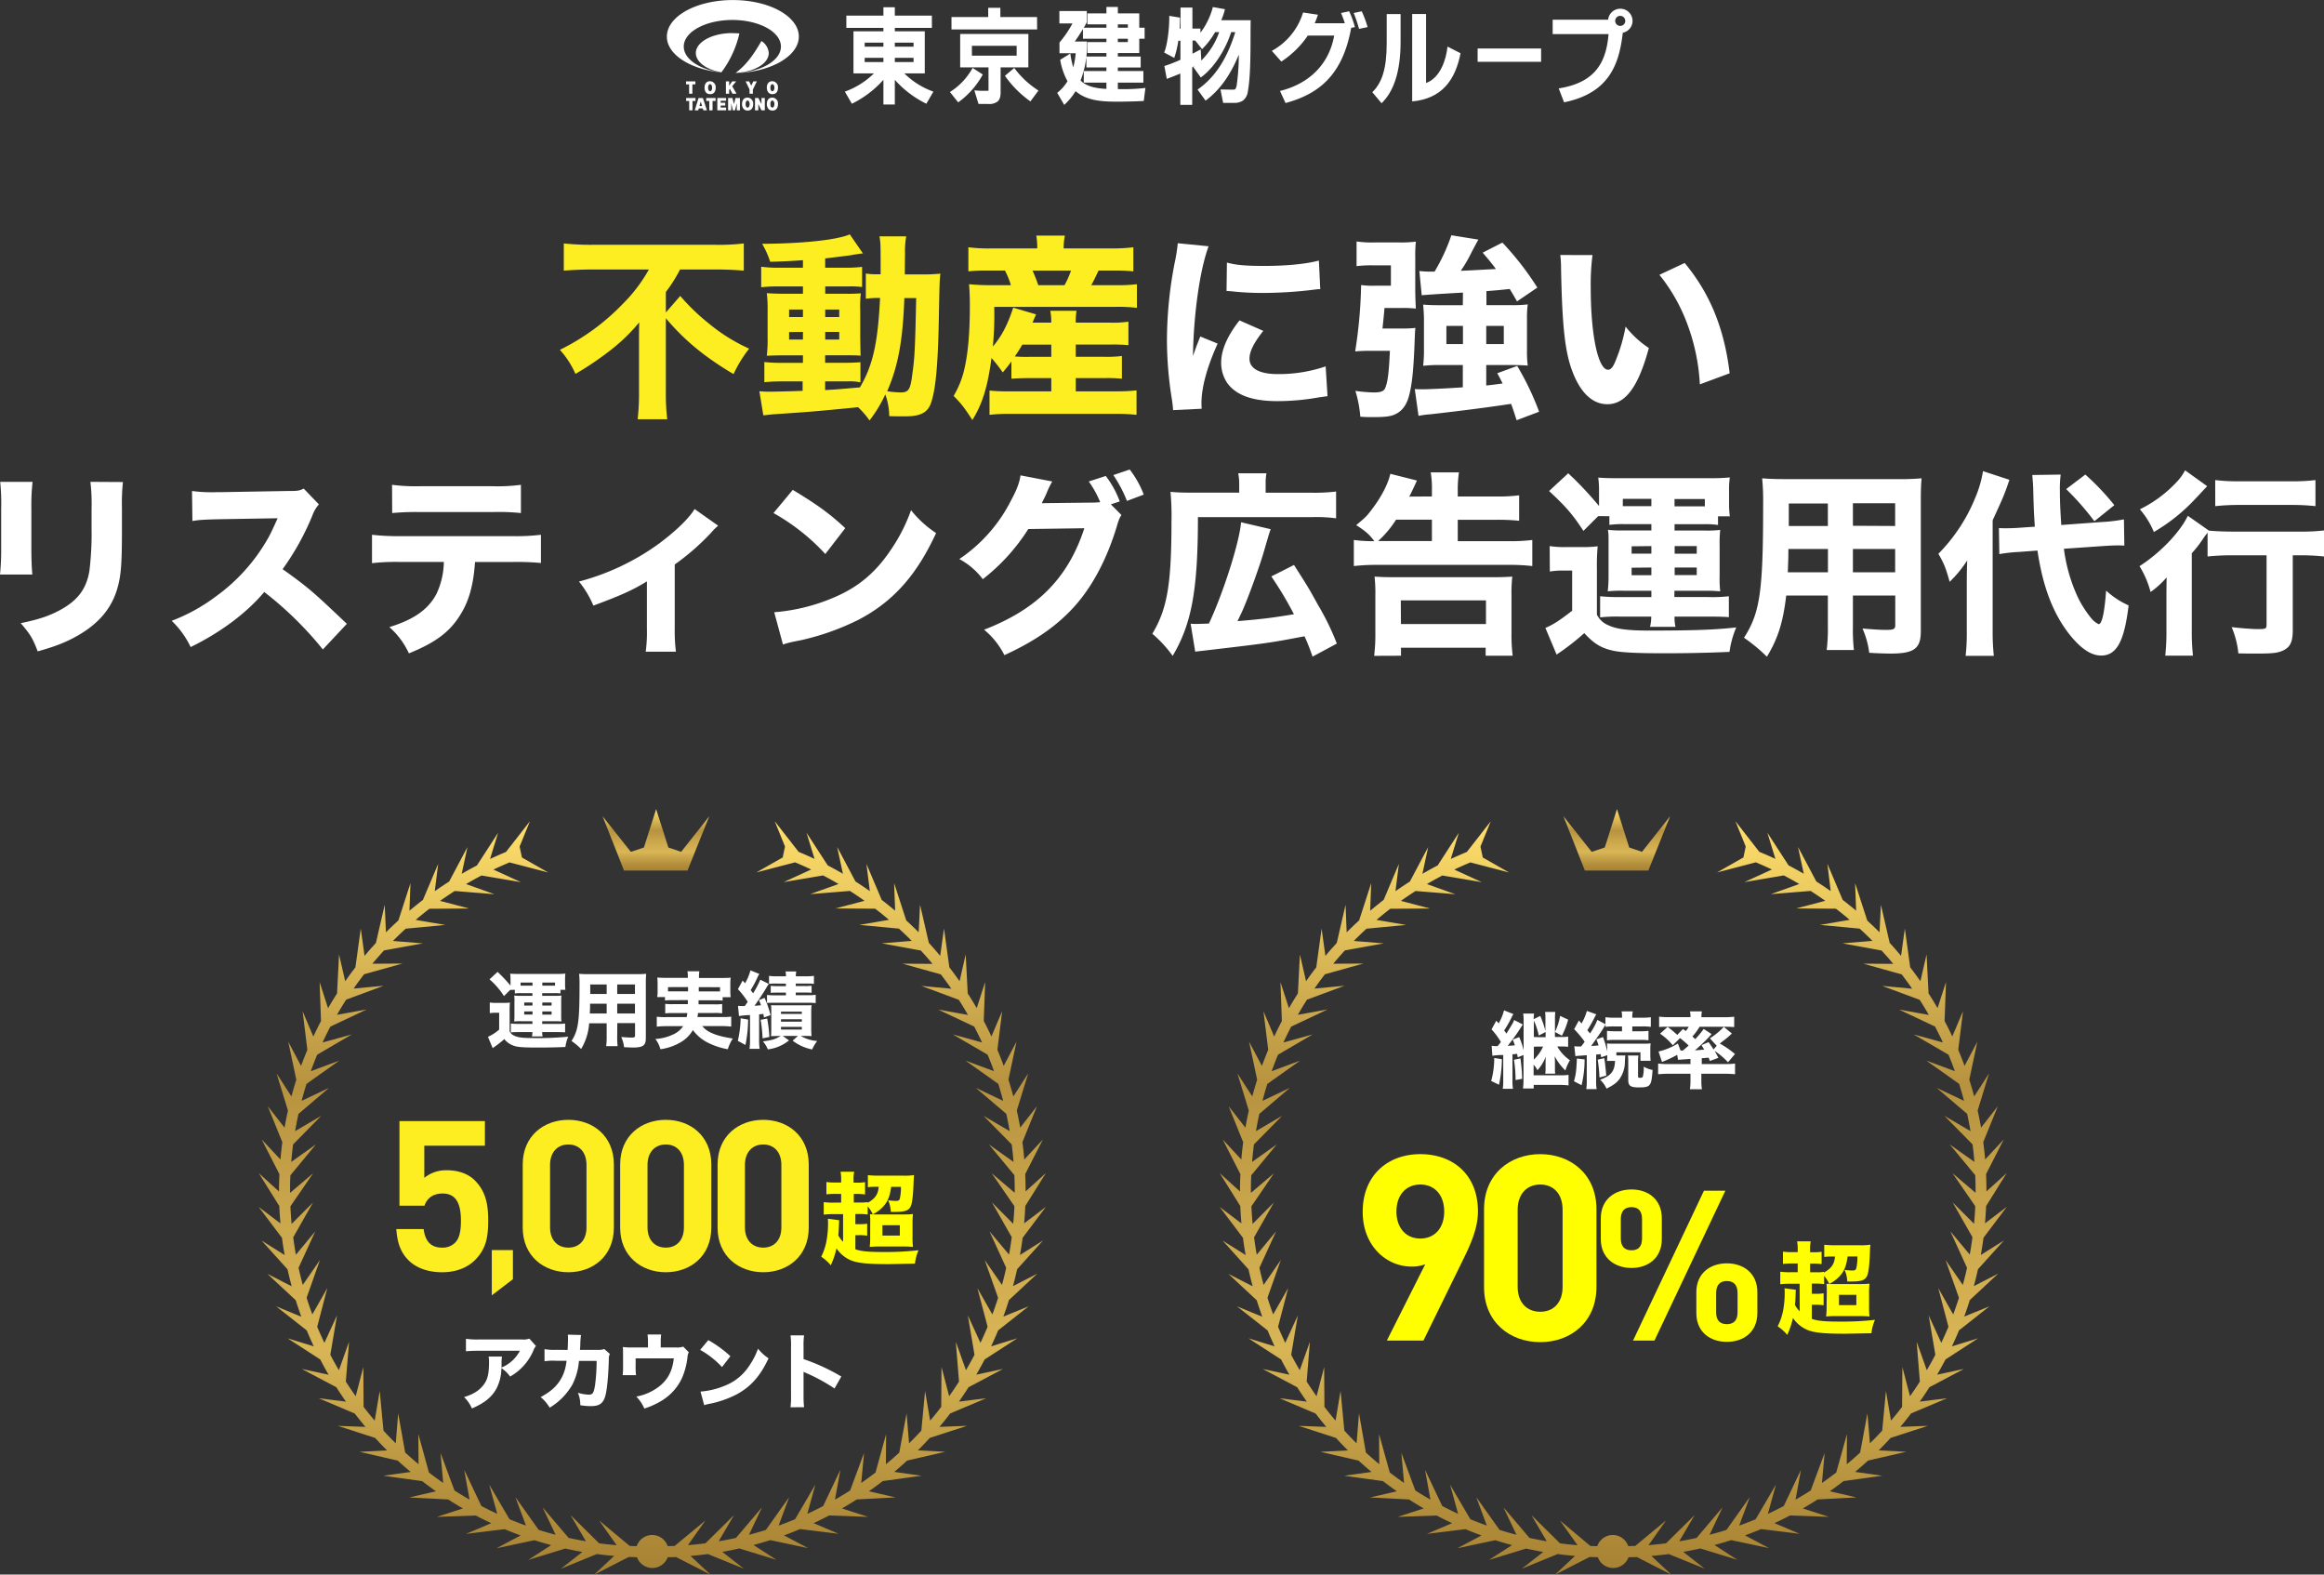 <svg xmlns="http://www.w3.org/2000/svg" xmlns:xlink="http://www.w3.org/1999/xlink" viewBox="0 0 868.31 588.2"><rect x="0" y="0" width="868.31" height="588.2" fill="#333333" stroke="none"/><defs><style>.cls-1{fill:#fcee21;}.cls-2{fill:#fff;}.cls-3{fill:#ff0;}.cls-4{fill:url(#linear-gradient);}.cls-5{fill:url(#linear-gradient-2);}.cls-6{fill:url(#linear-gradient-3);}.cls-7{fill:url(#linear-gradient-4);}</style><linearGradient id="linear-gradient" x1="243.75" y1="306.82" x2="243.75" y2="588.2" gradientUnits="userSpaceOnUse"><stop offset="0" stop-color="#ffdf6c"/><stop offset="0.35" stop-color="#b79340"/><stop offset="0.57" stop-color="#cfab4f"/><stop offset="0.7" stop-color="#d8b555"/><stop offset="0.72" stop-color="#d4b152"/><stop offset="0.9" stop-color="#b38f3c"/><stop offset="1" stop-color="#a68233"/></linearGradient><linearGradient id="linear-gradient-2" x1="245.07" y1="302.25" x2="245.07" y2="325.21" xlink:href="#linear-gradient"/><linearGradient id="linear-gradient-3" x1="602.75" y1="306.82" x2="602.75" y2="588.2" xlink:href="#linear-gradient"/><linearGradient id="linear-gradient-4" x1="604.07" y1="302.25" x2="604.07" y2="325.21" xlink:href="#linear-gradient"/></defs><g id="レイヤー_2" data-name="レイヤー 2"><g id="CIマニュアル"><path class="cls-1" d="M221.65,100.67c-3.32,0-7.67.15-11,.44V90.94a94.26,94.26,0,0,0,10.69.51h45.94a78.2,78.2,0,0,0,10.62-.51v10.17c-3.1-.29-7.08-.44-10.4-.44H254.09a55,55,0,0,1-5.31,8.41v7.66l5.38-6.19a78,78,0,0,0,10.62,10.25,66.27,66.27,0,0,0,15.12,9.44,48.16,48.16,0,0,0-5.83,9.51c-10.69-6.34-18.28-12.54-25.29-20.87v27.87a79,79,0,0,0,.52,9.88H238.24a81.93,81.93,0,0,0,.51-9.95V126.55c0-2.06,0-2.73.08-6.12a67.36,67.36,0,0,1-10.54,10.25,119.53,119.53,0,0,1-13.28,9,33.63,33.63,0,0,0-5.82-9,83.67,83.67,0,0,0,23.52-17.18,57.63,57.63,0,0,0,9.73-12.83Z"/><path class="cls-1" d="M300,97.2c-5.17.37-7.08.45-12.24.59a33.22,33.22,0,0,0-3-6.71C300,91,312.86,89.61,317.5,87.55l4.94,7.15a5.51,5.51,0,0,0-1,.07l-2,.3a8.18,8.18,0,0,0-1.18.22c-2.06.29-2.06.29-9.95,1.25V100h6.85a53.19,53.19,0,0,0,6.94-.3v7.52a31.83,31.83,0,0,0-5-.22h-8.77v2.73h7.3a59.78,59.78,0,0,0,6-.15,43.53,43.53,0,0,0-.22,6.42v10.24c.08,4.94.08,4.94.15,6.64-1.33-.15-2.95-.15-6.56-.15h-6.71v2.8h6.12c3.76,0,5.16-.07,7.08-.22v7.52a19.53,19.53,0,0,0-4.72-.36h-8.48v3.24c4-.22,4-.22,13-1,4.87-8.26,6.71-16.66,7.52-33.4a33.31,33.31,0,0,0-5.31.3v-9.44a24.81,24.81,0,0,0,4.65.29h.88V97.94c0-6.63-.07-7.59-.44-9.66h10a31.06,31.06,0,0,0-.45,6.34c0,.45-.07,3.54-.07,7.89h6.19a60.65,60.65,0,0,0,7.08-.29c-.29,3-.29,3.17-.52,14.15-.29,18.88-1.1,28.54-2.87,33.85-1.18,3.83-3.91,5.31-9.59,5.31-2.65,0-5,0-6.12-.08a24.61,24.61,0,0,0-1.47-8.11,49.18,49.18,0,0,1-5.9,9.73,28.51,28.51,0,0,0-4.28-4.94c-17.47,1.7-17.84,1.7-30.81,2.58-1.26.08-2.58.23-4.58.45l-1.47-9a40.88,40.88,0,0,0,4.65.15c1.69,0,7.15-.15,11.5-.3v-3.53h-7.3a69.73,69.73,0,0,0-7,.29v-7.52a60.75,60.75,0,0,0,7.08.29H300v-2.8h-6.12c-3.62,0-5.24.08-7.38.15a52.69,52.69,0,0,0,.3-6.93V116.3a52.13,52.13,0,0,0-.3-6.78c2.14.14,4.13.22,7.38.22H300V107H291.4a59.83,59.83,0,0,0-7,.3V99.64a47.12,47.12,0,0,0,7,.37H300Zm-5.17,18.44v2.8H300v-2.8Zm0,8.4v2.8H300V124Zm13.5-5.6h5.23v-2.8h-5.23Zm0,8.4h5.23V124h-5.23Zm29.56-15.48c-.59,16.22-2.36,25.44-6.41,34.8a39.58,39.58,0,0,0,5,.44c3,0,3.69-.95,4.43-7.15.81-5.75,1-8.7,1.4-28.09Z"/><path class="cls-1" d="M377.89,135c-1,1.41-1.62,2.22-3.24,4.13a51.37,51.37,0,0,0-4.2-5.38c-1.4,10.62-3.39,17.18-7.15,23.15-3-4.64-4.06-6-7-9a34.71,34.71,0,0,0,4.06-10.25c1.32-5.75,2-13.27,2-23.3,0-3.24-.08-5.53-.3-8.18a79.4,79.4,0,0,0,8.34.36h7.29a29.55,29.55,0,0,0-2.21-5.45h-6a62.54,62.54,0,0,0-7.67.29v-9a60.44,60.44,0,0,0,8.41.44h17.32a24.26,24.26,0,0,0-.36-4.79h10.69a22.15,22.15,0,0,0-.45,4.79h17.4a64.83,64.83,0,0,0,8.63-.44v9a69.89,69.89,0,0,0-8-.29h-5c-1.62,3.39-1.77,3.76-2.72,5.45h9.06a58.26,58.26,0,0,0,8-.36V115a61.35,61.35,0,0,0-8-.37H371.48a128.08,128.08,0,0,1-.52,14.82c3.4-4,5.61-8.4,7.6-14.52l8.55,2.51c-.66,1.47-.66,1.47-1.33,3.09h7a21.49,21.49,0,0,0-.37-4.42h9.81a25.66,25.66,0,0,0-.3,4.42h12.76a39.44,39.44,0,0,0,6.93-.37v8.78a61.47,61.47,0,0,0-7-.22H401.93v4.57h10.69a45.86,45.86,0,0,0,6.56-.3v8.48a55.73,55.73,0,0,0-6.56-.22H401.93v4.94h15.71a60.14,60.14,0,0,0,7-.37v9.15a69.19,69.19,0,0,0-7.23-.37H376.94a63,63,0,0,0-7.23.37v-9.07a60.11,60.11,0,0,0,7,.29h16.08v-4.94h-8.11c-2.66,0-4.5.08-6.79.22Zm4.06-6.26a48,48,0,0,1-2.8,4.42,52.21,52.21,0,0,0,5.45.15h8.19v-4.57Zm15.78-22.2a34,34,0,0,0,2.43-5.45H385.78a49.85,49.85,0,0,1,2.14,5.45Z"/><path class="cls-2" d="M451.56,92c-3.25,8.77-5.61,25.36-5.83,41,1-2.87,1-2.87,1.33-3.76l1.4-3.54,6.49,2.66c-3.91,8.55-6.05,16.37-6.05,22.19,0,.74,0,1.11.08,2.14l-10.69.52c-.08-1.33-.15-1.92-.37-3.62A140,140,0,0,1,436,127.07a152.92,152.92,0,0,1,2.88-28.83,64.65,64.65,0,0,0,1.17-7.38ZM472,123.6c-3.46,4.35-5.16,7.67-5.16,10.4,0,3.68,3.76,5.75,10.54,5.75a54.44,54.44,0,0,0,17.92-2.88L496,148c-1.18.15-1.63.23-3.25.45a89.22,89.22,0,0,1-15.48,1.4c-9.36,0-15.48-2.21-18.8-6.86a13.48,13.48,0,0,1-2.21-7.52c0-4.64,2.28-10,6.85-15.78ZM458.41,98.09c3.62,1,7.45,1.25,14.16,1.25,8.11,0,15.48-.73,20.2-2l.52,10.69a11.08,11.08,0,0,0-1.55.08,157.44,157.44,0,0,1-19.54,1.32,104,104,0,0,1-11.87-.59c-.37-.07-1-.07-2.06-.14Z"/><path class="cls-2" d="M523.82,122.72a39,39,0,0,0,5-.23c-.15,1.63-.15,2.14-.22,3.62-.44,12.75-1.11,18.43-2.43,22.71-1.11,3.39-3.17,5.53-6.12,6.41-1.62.44-3.39.59-7.37.59-1.33,0-2.22,0-4.43-.15a44.28,44.28,0,0,0-1.84-9.66,53.28,53.28,0,0,0,6.86.59c2.65,0,3.76-.44,4.27-1.62,1-2.36,1.4-6,1.77-13.93h-7.81c-1.85,0-3.18.07-5.17.22a175.71,175.71,0,0,0,2.22-24.78,34.2,34.2,0,0,0,5.67.23h5.46v-7.6h-6.64a45.46,45.46,0,0,0-6.19.3V90.2a40,40,0,0,0,6.86.37H523a44.35,44.35,0,0,0,6-.3,51,51,0,0,0-.22,5.9V107.9c0,2.43.08,4.71.22,7.37a47.16,47.16,0,0,0-5.23-.22h-6.49c0,.22-.22,2.8-.74,7.67ZM546.6,109.3c-9.22.51-14.3.88-15.41,1l-.88-9.06a33.07,33.07,0,0,0,3.83.22H536a70.52,70.52,0,0,0,6.27-13.57l10.1,1.62c-.88,1.55-.88,1.55-2.58,4.79a52.44,52.44,0,0,1-4,6.86c4.13-.15,8.48-.44,13.12-.66-1.33-1.84-2.29-3-4.94-6.12l7.37-3.76a110.31,110.31,0,0,1,13.05,16.81l-7.59,5.16c-1.33-2.36-1.84-3.17-2.73-4.64-4.72.51-5.09.51-8.7.81V114h9.44a46.24,46.24,0,0,0,6-.29,38,38,0,0,0-.29,5.31V130.9a42.29,42.29,0,0,0,.29,5.68c-1.84-.15-4-.22-6.12-.22H555.3V144c2.36-.22,3.24-.37,6.12-.74-.74-1.47-1-2.06-2-3.83l7.45-2.73a102.81,102.81,0,0,1,8.18,17.11l-8.4,3.17c-1-3.1-1.33-4.13-2.07-6.12-8,1.25-20.79,2.87-30.15,3.9a36,36,0,0,0-4.43.59l-1.4-10c1.25.07,2,.07,2.95.07,2.36,0,9.66-.36,15-.73v-8.33h-8.55a53.71,53.71,0,0,0-6.27.29,48.6,48.6,0,0,0,.3-5.75V119.32c0-1.84-.15-3.83-.3-5.53,1.85.15,3.32.22,6.12.22h8.7Zm-6.19,12.46v6.78h6.19v-6.78Zm14.89,6.78h6.56v-6.78H555.3Z"/><path class="cls-2" d="M595,95.29a86.92,86.92,0,0,0-.66,12.16c0,17.63,2.73,30.67,6.49,30.67,1,0,1.84-1,2.65-3A61.34,61.34,0,0,0,607.36,122a36.33,36.33,0,0,0,8.7,8c-3.91,14.45-8.7,21-15.48,21-5.38,0-9.74-3.9-12.83-11.57-3-7.52-4.06-16.89-4.5-39.23a39,39,0,0,0-.29-4.94Zm34.44,2.95c9.43,11.35,14.82,24.48,16.81,41.21l-11.14,4.13a75,75,0,0,0-4.49-22A65.27,65.27,0,0,0,620,102.66Z"/><path class="cls-2" d="M12.17,180a79.53,79.53,0,0,0-.45,10v14.45c0,4.57.15,8.18.37,10.17H0a91.22,91.22,0,0,0,.44-10.32V190a77.54,77.54,0,0,0-.37-10Zm33.76.07a76.16,76.16,0,0,0-.37,9.81v7.81c0,12.24-.29,16.74-1.47,21.24-2.06,8-7,13.93-15.19,18.58-4.13,2.36-8,3.91-14.82,5.82-1.77-4.72-2.73-6.34-6.34-10.54,6.49-1.33,10.32-2.58,14.38-4.72,6.78-3.61,10.1-7.89,11.28-14.75A116.58,116.58,0,0,0,34.21,197v-7a66,66,0,0,0-.44-10Z"/><path class="cls-2" d="M120.63,242.61a131,131,0,0,0-21.9-21.46c-6.56,7.82-16.29,15.11-27.5,20.57a33.61,33.61,0,0,0-7.08-9.81,66.74,66.74,0,0,0,16.37-9,68.08,68.08,0,0,0,19.32-21.31c1-1.62,2.21-4.28,3.9-8l-21.53.36c-6.12.15-7.52.22-10.32.67l-.15-11.21a54.9,54.9,0,0,0,9,.44h1.4l25.14-.44c4.06,0,4.43-.07,6.2-.89l5.67,5.9a12.42,12.42,0,0,0-2.43,4.13,96.55,96.55,0,0,1-11.13,20.06c9.51,6.78,11.35,8.4,24,20.42Z"/><path class="cls-2" d="M177.48,209.94c-.59,8.7-2.29,14.82-5.75,20.13-3.91,6.19-9.29,10.1-18.95,14a29.56,29.56,0,0,0-7.3-9.81c9.14-2.8,14.6-6.63,17.62-12.46a28.7,28.7,0,0,0,2.73-11.87H149.46a78.92,78.92,0,0,0-10.47.45V199.77a83.26,83.26,0,0,0,10.62.51h41.58a75.86,75.86,0,0,0,10.92-.51v10.54a96.83,96.83,0,0,0-10.7-.37Zm-31-28.83a68.74,68.74,0,0,0,10.62.52h26.62a67,67,0,0,0,10.91-.52v10.55a82,82,0,0,0-10.77-.37H157a94.61,94.61,0,0,0-10.47.37Z"/><path class="cls-2" d="M268.32,196.38a19.26,19.26,0,0,0-2.51,2.5,89.9,89.9,0,0,1-13.71,12v24a63,63,0,0,0,.44,8.56H241.26a54.16,54.16,0,0,0,.44-8.56V217.17c-5.16,3.24-9.88,5.31-20,9.07a36.6,36.6,0,0,0-5.38-9,89.48,89.48,0,0,0,29.78-14.08c6.27-4.65,11.28-9.44,13.42-13Z"/><path class="cls-2" d="M296.2,183c9.51,5.75,13.71,8.85,19.61,14.3l-7.45,9.66A77.87,77.87,0,0,0,289,191.66Zm-6.93,45.71a70.45,70.45,0,0,0,22-5.38c9.36-3.91,15.92-9.44,21.67-18.07a63.86,63.86,0,0,0,7.45-14.67,40,40,0,0,0,9.36,8.55c-7.29,15.78-16,25.52-28.82,32.3a94,94,0,0,1-21.46,7.67c-1.84.36-1.84.36-3.24.66a28,28,0,0,0-3.69,1Z"/><path class="cls-2" d="M419,192.4c-.74,1.1-1,1.76-1.85,4.64-3.54,11.58-8.7,21.45-15.11,28.83-6.64,7.59-15,13.49-26.77,18.87a29.25,29.25,0,0,0-7.59-9.51c19.91-7.67,31.41-19.32,37.46-37.9l-20.94.3a73.44,73.44,0,0,1-17,18.73,27.06,27.06,0,0,0-8.77-7.52,57.69,57.69,0,0,0,19.32-21.9c2.14-3.91,3.17-6.71,3.54-9.36l11.87,2.28a30.62,30.62,0,0,0-2.14,4.42c-.66,1.48-1,2.07-1.77,3.69l19.17-.22c.81,0,1.55-.07,2.65-.15a38.2,38.2,0,0,0-4.27-7.74l6.34-2.06a36.09,36.09,0,0,1,5.23,9.51l-3.32,1.1Zm3.09-17a35.88,35.88,0,0,1,5.24,9.37l-6.27,2.36a49,49,0,0,0-5.09-9.66Z"/><path class="cls-2" d="M463,180.82a19.81,19.81,0,0,0-.37-4h10.54a20.38,20.38,0,0,0-.29,4v3.25h17.47a66.62,66.62,0,0,0,8.85-.45v10a56.12,56.12,0,0,0-8.85-.44H447.58c0,27.28-2.36,39.89-9.44,51.83a45.85,45.85,0,0,0-7.6-8.26c5.61-9.36,7.16-18.5,7.16-42.24a94.14,94.14,0,0,0-.37-10.77c2.36.22,4.49.3,7.89.3H463ZM444.85,233a16.79,16.79,0,0,0,1.84.07c1.48,0,1.62,0,5-.14,5.45-11.58,11.5-30.75,12-37.83l11.06,2.58c-.66,1.92-.66,1.92-2.8,9.29-1.62,5.31-5.16,15.19-7.45,20.5-.29.74-1,2.21-2.13,4.57,9.65-.81,12.9-1.25,21.08-2.58A136.38,136.38,0,0,0,475,215.33l8.48-4.28c5.53,8.7,5.53,8.7,9,15a94.21,94.21,0,0,1,7,14.37l-9.07,4.87c-1.32-3.76-1.84-5-3-7.6-13.19,2.51-13.19,2.51-38.41,5.46-1.18.15-1.62.15-2.43.3Z"/><path class="cls-2" d="M535,185.46V183.4a35.72,35.72,0,0,0-.44-6.93h10.54a45.12,45.12,0,0,0-.44,7v2h14.52a60.35,60.35,0,0,0,8.41-.44v9.51a77.85,77.85,0,0,0-8.33-.37h-14.6v8h19a68.1,68.1,0,0,0,8.85-.45v9.74a73.5,73.5,0,0,0-8.77-.44H514.6a74.32,74.32,0,0,0-8.77.44v-9.74a56.34,56.34,0,0,0,7.67.45c-2-2.66-3.32-3.76-6.79-6,3.39-2.8,4-3.39,5.75-5.75,3.69-4.79,6.2-9.73,7-13.42l9.95,2.51c-1.77,3.83-2.28,4.94-2.87,6ZM513.42,245a65.22,65.22,0,0,0,.45-8.55V222.7a57.35,57.35,0,0,0-.3-7.3c2.21.15,3.91.22,7.37.22h36.72c3.47,0,5.16-.07,7.37-.22a57.85,57.85,0,0,0-.29,7.3v13.79a62.24,62.24,0,0,0,.44,8.47h-10.1v-3H523.45v3ZM535,202.13v-8H521.61a39,39,0,0,1-6.71,8Zm-11.57,31h31.77v-8.85H523.38Z"/><path class="cls-2" d="M579,204a35,35,0,0,0,6,.37h6.26a44.33,44.33,0,0,0,5.68-.29,74.43,74.43,0,0,0-.29,8.18v17.33a8,8,0,0,0,4.12,3.91c3,1.47,7.23,2.06,15.27,2.06,16.88,0,24.77-.29,32.66-1.18a36.36,36.36,0,0,0-2.51,9.14c-8.18.37-16.51.52-24.48.52-10.61,0-16.59-.3-19.61-1.11-4.13-.95-6.85-2.8-10.17-6.41a94.85,94.85,0,0,1-9.07,7.15,11.54,11.54,0,0,0-1.26.89l-4.2-10c2.73-1.11,5.38-2.8,10-6.42v-15h-3.54a26.35,26.35,0,0,0-4.8.37Zm18.14-11.2-5.53,5.53c-4.05-6.2-6.49-9-12.83-14.9l7.15-6.63a125.36,125.36,0,0,1,11.51,12.24v-5.75a32,32,0,0,0-.3-4.87c2.21.15,3.91.22,7.23.22h34.8a69.82,69.82,0,0,0,7.15-.29,28.12,28.12,0,0,0-.29,4.79V188a32.19,32.19,0,0,0,.29,4.87h-4.42v3.24a33.1,33.1,0,0,0-5.24-.29h-11v2.36h11.06a39.66,39.66,0,0,0,6-.23,45.4,45.4,0,0,0-.22,5.76V215a45.4,45.4,0,0,0,.22,5.9c-2.8-.22-3.83-.22-6.12-.22h-11v2.36h12.6a54.59,54.59,0,0,0,7.75-.3v7.82c-1.33-.15-4-.22-7.82-.22H625.65a15.64,15.64,0,0,0,.36,3.83H616.5a15.36,15.36,0,0,0,.45-3.83H605.3a58.29,58.29,0,0,0-7.45.29v-7.89a64.5,64.5,0,0,0,7.3.3H617v-2.36H606.7a48.62,48.62,0,0,0-6,.22A49.65,49.65,0,0,0,601,215V203.68c0-4.21,0-4.21-.23-5.76a43.56,43.56,0,0,0,6,.23H617v-2.36H606.62a37.23,37.23,0,0,0-5.31.29v-3.24ZM617,189.08v-2.73H606.33v2.73Zm-7.38,15v2.73H617V204Zm0,8v2.8H617V212Zm27.36-22.93v-2.73H625.65v2.73Zm-11.28,17.69h8.25V204h-8.25Zm0,8h8.25V212h-8.25Z"/><path class="cls-2" d="M692.3,233.76a70.78,70.78,0,0,0,.37,9.07H682.5a65.18,65.18,0,0,0,.44-9V222.48H667.38c-1.18,10-3.09,16.07-7.22,22.85a60.7,60.7,0,0,0-8.56-7.08c6-9.36,7.16-17.1,7.16-49.84a89.54,89.54,0,0,0-.37-9.73c2.73.22,4.64.3,8.62.3h42.1a87.44,87.44,0,0,0,8.85-.3c-.22,2.36-.29,4.5-.29,8.85v48.29c0,6.49-2.51,8.33-11.28,8.33-2.07,0-5.76-.14-8-.29a32,32,0,0,0-2.51-9.07c3.39.29,6.56.52,8.78.52,2.87,0,3.46-.3,3.46-1.77V222.48H692.3Zm-24.11-28.68c0,3.17-.07,4.79-.22,8.7h15v-8.7Zm14.75-17h-14.6v8.41h14.6Zm25.14,8.41V188H692.3v8.41ZM692.3,213.78h15.78v-8.7H692.3Z"/><path class="cls-2" d="M734.85,217.61c0-3.91.07-5.68.15-8.26a44.29,44.29,0,0,1-6.56,8c-1.4-5.09-2.14-6.93-4.21-10.47a64.22,64.22,0,0,0,13.94-21.31A42.09,42.09,0,0,0,740.9,176l9.88,3.24c-1.92,5.6-2.07,6-6.27,15.12V236a81.91,81.91,0,0,0,.44,9H734.41a75.61,75.61,0,0,0,.44-9.14ZM771.13,205a61.72,61.72,0,0,0,5.08,17.85,39.73,39.73,0,0,0,5.46,8.48,8,8,0,0,0,2.43,1.84c1.26,0,2.21-4.35,2.8-12.54a31,31,0,0,0,8.41,5.53c-1.62,13.5-4.5,18.73-10.25,18.73-3.68,0-7.37-2.43-11.5-7.45-6.34-7.88-10.25-17.91-12.31-31.77l-6.79.51A57.43,57.43,0,0,0,747,207l-.15-9.73c1.4.07,2,.07,2.73.07,1.32,0,3.61-.07,5.31-.22l5.38-.37c-.37-5.75-.37-5.75-.59-13.41,0-1.85-.22-4.35-.37-5.9l10.62-.15a41.21,41.21,0,0,0-.3,6c0,4.2.15,7.23.52,12.83l15-1.1a60.24,60.24,0,0,0,8.41-1l.15,9.8c-1.18-.07-1.62-.07-2.58-.07-1.48,0-2.58.07-5.16.22Zm8-27.72a91.76,91.76,0,0,1,10.84,11.43l-7.45,6a104.11,104.11,0,0,0-10.54-12Z"/><path class="cls-2" d="M834.25,207.44a88.86,88.86,0,0,0-9.44.44V199c-.67.81-1,1.25-1.85,2.51a42.63,42.63,0,0,1-4.05,5.16v28.83a82.75,82.75,0,0,0,.44,9.43H809a83.69,83.69,0,0,0,.44-9.58V224.25c0-3.1,0-3.84.07-8.56a32.07,32.07,0,0,1-6,5.46,35.21,35.21,0,0,0-4.13-9.66c7.52-4.79,15-12.46,18.06-18.8l7.89,5.53c2.22.22,5.75.37,9,.37H859a71.43,71.43,0,0,0,9.36-.44v9.73a82.71,82.71,0,0,0-9.07-.44h-2.65v27.94c0,4.05-.82,6.05-3,7.3s-4.21,1.47-10.62,1.47c-2.14,0-3.61,0-6.71-.07a32.91,32.91,0,0,0-2.51-9.81c3.76.45,8,.74,9.88.74,2.88,0,3.17-.15,3.17-1.69V207.44Zm-9.59-25.81c-2.65,2.8-4.13,4.42-4.5,4.79a67.8,67.8,0,0,1-15.41,12.32,31,31,0,0,0-5.23-8.48,47.31,47.31,0,0,0,13.56-10,19,19,0,0,0,3.32-4.57Zm3-2.29a68.82,68.82,0,0,0,9.07.45h19.61a66.17,66.17,0,0,0,8.78-.45v9.74a80.63,80.63,0,0,0-8.55-.45H836.75a83.46,83.46,0,0,0-9.07.45Z"/><path class="cls-2" d="M183,374.5a15.29,15.29,0,0,0,2.51.15h2.63a19.15,19.15,0,0,0,2.39-.12,32,32,0,0,0-.12,3.44v7.29a3.36,3.36,0,0,0,1.73,1.64c1.27.62,3,.87,6.42.87a116.8,116.8,0,0,0,13.74-.5,15.52,15.52,0,0,0-1.06,3.85c-3.44.15-6.94.21-10.29.21-4.47,0-7-.12-8.25-.46a7.76,7.76,0,0,1-4.28-2.7,38.75,38.75,0,0,1-3.81,3l-.53.37-1.77-4.22a16.87,16.87,0,0,0,4.19-2.69v-6.3H185a10.68,10.68,0,0,0-2,.16Zm7.62-4.71-2.32,2.32a28.38,28.38,0,0,0-5.4-6.26l3-2.79a53.54,53.54,0,0,1,4.84,5.14v-2.41a12.54,12.54,0,0,0-.13-2.05c.93.06,1.65.09,3,.09h14.64a30,30,0,0,0,3-.12,12.18,12.18,0,0,0-.12,2v2a14,14,0,0,0,.12,2.05H209.4v1.36a14.17,14.17,0,0,0-2.2-.12h-4.62v1h4.65a16.29,16.29,0,0,0,2.55-.1,17.73,17.73,0,0,0-.1,2.42v4.78a17.69,17.69,0,0,0,.1,2.48c-1.18-.09-1.62-.09-2.58-.09h-4.62v1h5.3a21.61,21.61,0,0,0,3.26-.13v3.29c-.56-.06-1.67-.09-3.29-.09h-5.27a6.19,6.19,0,0,0,.16,1.61h-4a6.78,6.78,0,0,0,.18-1.61H194a25.29,25.29,0,0,0-3.14.12v-3.32a25.43,25.43,0,0,0,3.07.13h5v-1h-4.31a20.91,20.91,0,0,0-2.51.09,21.25,21.25,0,0,0,.1-2.48v-4.78a11.94,11.94,0,0,0-.1-2.42,17.7,17.7,0,0,0,2.51.1h4.31v-1h-4.34a16,16,0,0,0-2.23.12v-1.36Zm8.34-1.59v-1.14h-4.46v1.14Zm-3.1,6.3v1.15h3.1V374.5Zm0,3.35V379h3.1v-1.18Zm11.51-9.65v-1.14h-4.75v1.14Zm-4.75,7.45h3.47V374.5h-3.47Zm0,3.38h3.47v-1.18h-3.47Z"/><path class="cls-2" d="M230.61,387a30.35,30.35,0,0,0,.15,3.82h-4.28a26,26,0,0,0,.19-3.79v-4.77h-6.54a21.68,21.68,0,0,1-3,9.61,25.12,25.12,0,0,0-3.6-3c2.54-3.94,3-7.2,3-21a35.59,35.59,0,0,0-.16-4.09c1.15.1,2,.13,3.63.13h17.71a34.5,34.5,0,0,0,3.72-.13,34.86,34.86,0,0,0-.13,3.72v20.31c0,2.73-1.05,3.51-4.74,3.51-.87,0-2.42-.07-3.38-.13a13.78,13.78,0,0,0-1.06-3.81c1.43.12,2.76.22,3.69.22,1.21,0,1.46-.13,1.46-.75v-4.65h-6.63Zm-10.14-12.06c0,1.34,0,2-.1,3.66h6.3v-3.66Zm6.2-7.16h-6.14v3.53h6.14Zm10.57,3.53v-3.53h-6.63v3.53Zm-6.63,7.29h6.63v-3.66h-6.63Z"/><path class="cls-2" d="M251.37,373.63a21.49,21.49,0,0,0-2.91.12v-1.27h-2.92a12.18,12.18,0,0,0,.16-2.35v-2.55a22.72,22.72,0,0,0-.12-2.41c1,.09,1.92.12,3.56.12H257v-.46a10,10,0,0,0-.16-2h4.47a10.88,10.88,0,0,0-.16,2v.5h8.28c1.64,0,2.48,0,3.56-.12a20.43,20.43,0,0,0-.12,2.35v2.61a19.22,19.22,0,0,0,.12,2.35H270v1.27a23.13,23.13,0,0,0-2.88-.12H261c0,1,0,1,0,1.52h6a19.57,19.57,0,0,0,2.82-.12v3.47a20.24,20.24,0,0,0-2.82-.13H260.8a13.92,13.92,0,0,1-.22,1.52h9.24a23.75,23.75,0,0,0,3.38-.15v3.72a30.74,30.74,0,0,0-3.56-.19h-7.26a8.61,8.61,0,0,0,2.85,2.27c2,1,4.28,1.7,8.56,2.38a16.21,16.21,0,0,0-1.86,4,26.85,26.85,0,0,1-7.56-2.51,15.69,15.69,0,0,1-5.49-4.65,12.44,12.44,0,0,1-4.47,4.5,20.59,20.59,0,0,1-7.66,2.66,10.92,10.92,0,0,0-1.89-3.84,17.55,17.55,0,0,0,6.7-1.71,8.91,8.91,0,0,0,3.69-3.07h-6.33a31,31,0,0,0-3.53.19v-3.72a22.57,22.57,0,0,0,3.29.15h7.87a11.18,11.18,0,0,0,.25-1.52h-5.4a20.27,20.27,0,0,0-2.85.13V375a20.17,20.17,0,0,0,2.85.12H257c0-.74,0-.74,0-1.52Zm-1.79-4.87v1.58c.46,0,.93,0,1.79,0h5.71v-1.61Zm11.5,0c0,.4,0,.4,0,1.61h6.11c.86,0,1.17,0,1.83,0v-1.58Z"/><path class="cls-2" d="M279.52,380.89a48.75,48.75,0,0,1-1,9.48l-2.85-1.55a39.7,39.7,0,0,0,1.05-8.43Zm-3.78-5.15a10.21,10.21,0,0,0,1.61.09h.9c.5-.65.68-.93,1.12-1.58a32,32,0,0,0-3.66-4.74l1.76-3.2.91,1a18.61,18.61,0,0,0,2-4.81l3.32,1.33a9.91,9.91,0,0,0-.75,1.43,37.55,37.55,0,0,1-2.48,4.62,13.24,13.24,0,0,1,.9,1.21,36.09,36.09,0,0,0,2.7-5.12l3.16,1.58c-.37.56-.43.66-1.33,2.17s-3,4.66-4,6c1.12-.06,1.46-.1,2.42-.19a18,18,0,0,0-.75-1.92l2.08-.84a34.69,34.69,0,0,1,2.23,6.45l-2.45.87a12.85,12.85,0,0,0-.24-1.33c-.59.09-.69.09-1.56.18v9.18a23.65,23.65,0,0,0,.19,3.69h-3.78a24.44,24.44,0,0,0,.18-3.69v-8.93a34.35,34.35,0,0,0-4.12.37Zm10.91,4.77a53.21,53.21,0,0,1,.81,6.86l-2.54.52a55.83,55.83,0,0,0-.72-6.94Zm4,6.51c-.93,0-1.42,0-2.57.07.06-.65.09-1.83.09-2.89V378c0-1.27,0-1.76-.09-2.51.81.06,1.12.06,2.54.06h10c1.45,0,1.92,0,2.6-.06a26.19,26.19,0,0,0-.12,2.88v5.68a30,30,0,0,0,.12,3c-1.3-.07-1.61-.07-2.54-.07h-1.49a13.82,13.82,0,0,0,6.14,1.9,14.75,14.75,0,0,0-1.89,3.16,17.37,17.37,0,0,1-7.29-3.29l2-1.77h-5.71l2.36,1.68a15.41,15.41,0,0,1-7.91,3.35,10.66,10.66,0,0,0-1.86-3c3.53-.43,4.71-.81,6.7-2.05ZM290,367.43a18.27,18.27,0,0,0-2.67.12v-3a18.68,18.68,0,0,0,2.89.16h3.44a8.88,8.88,0,0,0-.16-1.8h4a9.3,9.3,0,0,0-.15,1.8h3.81a19.2,19.2,0,0,0,2.95-.16v3a19.34,19.34,0,0,0-2.79-.12h-4v.93h3.38a19.18,19.18,0,0,0,2.54-.12v2.63c-.71-.06-1.24-.09-2.51-.09h-3.41v1h4.53a18.27,18.27,0,0,0,2.91-.16v3.1a27,27,0,0,0-2.91-.12H289.57c-1.52,0-2.39,0-3,.09v-3a23.7,23.7,0,0,0,2.95.12h4.12v-1h-3.1c-1.3,0-1.86,0-2.57.09v-2.63a20,20,0,0,0,2.57.12h3.1v-.93Zm1.8,11.35h7.78v-.87h-7.78Zm0,2.88h7.78v-.9h-7.78Zm0,2.95h7.78v-1h-7.78Z"/><path class="cls-2" d="M200.26,502.83a4.81,4.81,0,0,0-.9,1.52,20.32,20.32,0,0,1-8.77,9.89,12.06,12.06,0,0,0-3.26-3.16,16.8,16.8,0,0,1-1.8,7.57c-1.77,3.25-4.43,5.45-9.21,7.5a12.92,12.92,0,0,0-2.94-4.25c3.41-1,5.61-2.42,7.22-4.46s2.11-4.28,2.11-8.59a8.55,8.55,0,0,0-.16-2.08h5a17.3,17.3,0,0,0-.16,2.64c0,.15,0,.55,0,1.45a13.46,13.46,0,0,0,6.85-6.26H178.87c-1.87,0-3.38.06-4.78.19v-4.66a28.71,28.71,0,0,0,4.84.25h16a6.77,6.77,0,0,0,2.85-.31Z"/><path class="cls-2" d="M212.07,504.29c.09-1.33.15-3,.15-4.4a10.25,10.25,0,0,0-.06-1.31l4.93.13a28.2,28.2,0,0,0-.28,3.72c0,.65-.06.84-.12,1.83h6.82a5.78,5.78,0,0,0,2.26-.31l2.08,1.83a4.29,4.29,0,0,0-.37,2.14c-.19,6.38-.72,11.84-1.43,13.92-.84,2.54-2.2,3.44-5.33,3.44a23.44,23.44,0,0,1-3.91-.34,11.08,11.08,0,0,0-.9-4.65A16.17,16.17,0,0,0,220,521c1.46,0,1.86-.62,2.33-3.6a70.35,70.35,0,0,0,.59-9l-6.61,0a23.41,23.41,0,0,1-2.41,8.75,23.81,23.81,0,0,1-8.53,8.71A15.14,15.14,0,0,0,202,521.9c4-2.11,6.48-4.46,8.06-7.66a15.86,15.86,0,0,0,1.49-5l.15-.9h-4a19.31,19.31,0,0,0-4.25.19l0-4.53a21,21,0,0,0,4.35.25Z"/><path class="cls-2" d="M252.49,503.36a7.31,7.31,0,0,0,2.79-.31l2.08,2.11a4.2,4.2,0,0,0-.49,1.76,26.83,26.83,0,0,1-2.15,8.07,19.5,19.5,0,0,1-7.84,8.46,28.55,28.55,0,0,1-6.14,2.73,14.79,14.79,0,0,0-3-4.47,19.57,19.57,0,0,0,6.41-2.35c4.69-2.73,7-6.39,7.6-11.91H237.49v2.64a25.73,25.73,0,0,0,.15,3.63h-5a27.46,27.46,0,0,0,.15-3.63v-3.75c0-1.49,0-2.24-.09-3.14a23.68,23.68,0,0,0,3.57.16h5.83v-1.92a22.84,22.84,0,0,0-.16-2.92h5.09a18.37,18.37,0,0,0-.16,2.89v1.95Z"/><path class="cls-2" d="M264.64,500.63a43.27,43.27,0,0,1,8.25,6l-3.13,4.06a32.73,32.73,0,0,0-8.16-6.42Zm-2.91,19.22a29.54,29.54,0,0,0,9.24-2.26,19.27,19.27,0,0,0,9.11-7.6,26.52,26.52,0,0,0,3.13-6.17,16.8,16.8,0,0,0,3.94,3.6c-3.07,6.64-6.73,10.73-12.12,13.58a39.5,39.5,0,0,1-9,3.23l-1.37.27a11.69,11.69,0,0,0-1.55.44Z"/><path class="cls-2" d="M295.36,525.71a31,31,0,0,0,.19-4.37V503a26.43,26.43,0,0,0-.19-4.16h5.06a26.58,26.58,0,0,0-.19,4.16v4.71a74.64,74.64,0,0,1,14.11,6.51l-2.54,4.47A67.66,67.66,0,0,0,301.41,513c-.59-.25-.71-.31-1.18-.55v8.93a36.59,36.59,0,0,0,.19,4.3Z"/><path class="cls-3" d="M315,453.56h-3.23a31.25,31.25,0,0,0-4,.19v-4.68a25.22,25.22,0,0,0,4,.19h2.51V446h-1.94a30.05,30.05,0,0,0-3.57.16v-4.6a21.24,21.24,0,0,0,3.61.19h1.9V441a15,15,0,0,0-.23-3.27h5.09a15.18,15.18,0,0,0-.23,3.27v.8h1a17.58,17.58,0,0,0,3.3-.19v4.6A25,25,0,0,0,320,446h-1v3.23h2.43a12,12,0,0,0,2.74-.19v.31c2.81-1.6,3.91-3.16,4.14-6H327a16.35,16.35,0,0,0-2.74.16V439a40.51,40.51,0,0,0,4.14.19h9.27a22.74,22.74,0,0,0,3.84-.22c-.07.83-.11,1.1-.19,3.34-.19,4.48-.49,7-1,8.21-.76,1.71-2.09,2.2-6.05,2.2-.3,0-.79,0-1.44,0a11.45,11.45,0,0,0-1-4.33,24.11,24.11,0,0,0,2.92.23c.84,0,1.26-.19,1.41-.72a16.51,16.51,0,0,0,.45-4.53h-3.64c-.46,3.12-1,4.72-2.17,6.39a13.14,13.14,0,0,1-4.71,3.87,12.86,12.86,0,0,0-1.9-3v3.08a20.64,20.64,0,0,0-3.5-.19h-1.1v3.8h1.41a17.51,17.51,0,0,0,3-.19v4.48a17,17,0,0,0-3-.19h-1.41v5.28c2.13.72,4.71,1,10.15,1a110.63,110.63,0,0,0,13.45-.65,16.72,16.72,0,0,0-1.33,5c-5.82.11-9.08.19-9.84.19-8.21,0-12-.42-14.56-1.63a12.35,12.35,0,0,1-4.93-4.26,29.81,29.81,0,0,1-2.13,6.31,16.89,16.89,0,0,0-3.57-3.19A22.15,22.15,0,0,0,309,462.3a35,35,0,0,0,.38-5.36c0-.57,0-1.07-.08-1.67l4.26.57a8.44,8.44,0,0,0-.08,1.14c-.08,2.2-.11,3-.26,4.52a10,10,0,0,0,1.78,2.39Zm10.14,3a23.45,23.45,0,0,0-.11-3,25.18,25.18,0,0,0,3.19.11h8.67c1.9,0,3.07,0,4.21-.15a34.91,34.91,0,0,0-.15,3.95v4.33a33.24,33.24,0,0,0,.15,4c-1.18-.11-2.31-.15-3.95-.15h-8a41,41,0,0,0-4.21.15,26.56,26.56,0,0,0,.18-3.88Zm4.56,5h6.5V457.7h-6.5Z"/><path class="cls-1" d="M177.48,470.71c-2.52,2.52-6.53,4.56-12.35,4.56s-10.06-2-12.5-4.48c-3.46-3.46-4.24-7.55-4.56-11.64h10.22c.55,4.4,2.6,6.92,6.84,6.92a6.58,6.58,0,0,0,4.88-1.81c1.81-1.81,2.2-4.8,2.2-8.33,0-6.45-1.89-10.07-6.84-10.07-4.17,0-6.05,2.36-6.76,4.56h-9.36V418.81h31.93V428H158.53v12a12.86,12.86,0,0,1,8.41-2.83c4.64,0,8.18,1.5,10.46,3.78,4.4,4.4,5,9.67,5,14.94C182.43,462.22,181.57,466.62,177.48,470.71Z"/><path class="cls-1" d="M183.75,483.9V467h7.89v10.87Z"/><path class="cls-1" d="M212.36,475.27c-9.12,0-17.06-6-17.06-16.67V435c0-10.69,7.94-16.67,17.06-16.67s17,6,17,16.67V458.6C229.35,469.29,221.48,475.27,212.36,475.27Zm6.77-40.1c0-4.72-2.68-7.63-6.77-7.63s-6.84,2.91-6.84,7.63v23.35c0,4.72,2.75,7.55,6.84,7.55s6.77-2.83,6.77-7.55Z"/><path class="cls-1" d="M248.77,475.27c-9.12,0-17.06-6-17.06-16.67V435c0-10.69,7.94-16.67,17.06-16.67s17,6,17,16.67V458.6C265.75,469.29,257.89,475.27,248.77,475.27Zm6.76-40.1c0-4.72-2.67-7.63-6.76-7.63s-6.84,2.91-6.84,7.63v23.35c0,4.72,2.75,7.55,6.84,7.55s6.76-2.83,6.76-7.55Z"/><path class="cls-1" d="M285.17,475.27c-9.12,0-17.06-6-17.06-16.67V435c0-10.69,7.94-16.67,17.06-16.67s17,6,17,16.67V458.6C302.16,469.29,294.29,475.27,285.17,475.27Zm6.77-40.1c0-4.72-2.68-7.63-6.77-7.63s-6.84,2.91-6.84,7.63v23.35c0,4.72,2.76,7.55,6.84,7.55s6.77-2.83,6.77-7.55Z"/><path class="cls-2" d="M561.15,395.67a46.24,46.24,0,0,1-1.09,9.55l-2.91-1.4a32.67,32.67,0,0,0,1.14-8.59Zm-3.82-5a12.07,12.07,0,0,0,2.23.12c.69-.84.69-.84,1.21-1.55a27.42,27.42,0,0,0-3.5-4.71l1.8-3.23c.62.72.62.72.87,1a18.65,18.65,0,0,0,2-4.87l3.51,1.39a6.42,6.42,0,0,0-.62,1.12,40.39,40.39,0,0,1-2.83,5c.41.56.53.72.84,1.18,2.51-4.06,2.51-4.06,2.88-5.08l3.26,1.67c-.34.5-.34.5-1.77,2.7-.9,1.39-2.85,4-3.9,5.27,1.27-.06,1.76-.09,2.69-.19-.28-.83-.4-1.14-.8-2.14l2.42-.93a26.41,26.41,0,0,1,1.64,4.93v-11a17.21,17.21,0,0,0-.16-2.73h4.07a17.19,17.19,0,0,0-.16,2.11l2.48-1.21a35,35,0,0,1,1.92,5.61v-4.68a18.94,18.94,0,0,0-.12-2.42h3.81a20.37,20.37,0,0,0-.12,2.48v5a22.82,22.82,0,0,0,1.92-6l3,1.39a28,28,0,0,1-2.33,6l-2.6-1.4v1.89h2.29a15.45,15.45,0,0,0,2.64-.15v3.81a20,20,0,0,0-2.64-.12h-1.42a15.74,15.74,0,0,0,4.74,5.15,15.58,15.58,0,0,0-1.7,3.81,19.77,19.77,0,0,1-4-5.33c.09,1.67.09,1.67.09,2.45v2.17a15.63,15.63,0,0,0,.09,1.92h-3.72a9.24,9.24,0,0,0,.13-1.86v-2.05c0-.9,0-1.46.09-2.54a15.75,15.75,0,0,1-3.13,5.15,7.76,7.76,0,0,0-1.43-2.05v3.94h10.14a18,18,0,0,0,2.91-.16v3.94a30.38,30.38,0,0,0-3.59-.19h-9.43v1.34h-4a26.41,26.41,0,0,0,.19-3.51v-9l-2.14.87c-.12-.65-.12-.68-.25-1.3-.87.09-1,.12-1.73.18v9.52a19.86,19.86,0,0,0,.18,3.35h-3.81a20.58,20.58,0,0,0,.18-3.35v-9.27a28.55,28.55,0,0,0-4.06.28Zm10.76,4.71a68.52,68.52,0,0,1,.62,7.63l-2.45.46a50.89,50.89,0,0,0-.59-7.59Zm5-8c.5,0,.93.06,1.68.06h2.72v-1.92l-2.57,1.33a25.19,25.19,0,0,0-1.83-5.58Zm0,8.44a15.35,15.35,0,0,0,3.44-4.84h-1.76c-.72,0-1.18,0-1.68.06Z"/><path class="cls-2" d="M592.05,395.76a40.49,40.49,0,0,1-1.14,9.64l-2.83-1.48c.72-2.48.9-4,1.09-8.5Zm-3.84-4.93a9.31,9.31,0,0,0,1.42.09c.16,0,.44,0,1.12,0a5.06,5.06,0,0,0,.43-.55c.19-.22.28-.38.9-1.21a37.26,37.26,0,0,0-3.93-4.69l1.76-3.25,1,1.12a21.06,21.06,0,0,0,2-4.69l3.51,1.27c-.22.35-.31.53-.69,1.24a47,47,0,0,1-2.66,4.69l1,1.21a26.71,26.71,0,0,0,2.76-5.06l3,1.61V380a26.1,26.1,0,0,0,3.59.19h2.61a11.69,11.69,0,0,0-.16-2.36h4.19a9,9,0,0,0-.19,2.36h3.38a25.29,25.29,0,0,0,3.54-.19v3.6a22.34,22.34,0,0,0-3.45-.16h-3.47v1.8h2.82a23,23,0,0,0,3.23-.15v3.53a21.52,21.52,0,0,0-3.2-.15h-9.08a22,22,0,0,0-3.22.15v-3.53a23,23,0,0,0,3.25.15h2.36v-1.8H603.4a23.8,23.8,0,0,0-3.53.16v-.78c-.25.34-.25.34-1.31,2.08-1,1.52-3,4.4-4.06,5.83,1.43-.06,1.61-.09,2.76-.19-.25-.8-.37-1.21-.8-2.29l2.48-.84a41.64,41.64,0,0,1,1.55,5.3v-.62a16.74,16.74,0,0,0-.1-2.29,24.91,24.91,0,0,0,2.73.09h10.76a22.79,22.79,0,0,0,2.85-.12,15.06,15.06,0,0,0-.12,2.29v1.83a17,17,0,0,0,.12,2.39h-3.81v-3.19h-9v1.2h3.35c-.07.56-.07.56-.16,2.36A11.05,11.05,0,0,1,605,403.2c-1.11,1.4-2.17,2.17-4.77,3.48a10.12,10.12,0,0,0-2.39-3.35,12.71,12.71,0,0,0,2.91-1.37c1.83-1.24,2.55-2.79,2.67-5.64h-3a16.54,16.54,0,0,0,.1-2.14l-2.27.78-.22-1.18c-.68.09-1,.12-1.67.18v9.58a17.92,17.92,0,0,0,.19,3.32h-3.88a18.9,18.9,0,0,0,.19-3.32v-9.33c-.5,0-.9.06-1.18.06-.56.06-1,.1-1.15.1a13.86,13.86,0,0,0-1.92.18Zm11.19,4.47c.25,1.45.31,2.11.43,3.35.25,2.35.25,2.35.31,3.16l-2.54.71a56.83,56.83,0,0,0-.65-6.67Zm12.77-1a12.55,12.55,0,0,0-.15,2v5.77c0,.46.12.56.74.56a1.45,1.45,0,0,0,1-.28,12.55,12.55,0,0,0,.37-3.88,11,11,0,0,0,3.32,1.24c-.44,6.08-.78,6.51-5.21,6.51-3,0-3.88-.59-3.88-2.76v-7.16a9.5,9.5,0,0,0-.15-2Z"/><path class="cls-2" d="M628.79,384.38c.53.37.68.5,1.08.78a9.89,9.89,0,0,0,1.09-1.61h-7.81c-1.34,0-2.27,0-3.26.12v-3.88a31.66,31.66,0,0,0,3.88.19h7.84v-.34a8.35,8.35,0,0,0-.19-1.83h4.47a8.35,8.35,0,0,0-.19,1.83V380H644a31.73,31.73,0,0,0,3.94-.19v3.88c-1-.09-1.92-.12-3.32-.12H635a21.17,21.17,0,0,1-2.67,3.62c.41.37.68.65,1.06,1a34.72,34.72,0,0,0,3.16-3.82l2.94,1.92a37.85,37.85,0,0,1-3.62,3.73l-.5.46a25.51,25.51,0,0,1-2.11,1.86c.9,0,2.08-.12,3.47-.25-.31-.52-.49-.8-1-1.67l2.64-1.12c1,1.4,1.33,1.89,1.86,2.73l1.18-1.36-2.55-2.79a26,26,0,0,0,5.21-4.28l3,2.48a28.55,28.55,0,0,1-2.58,2.26c-.12.09-.43.34-.93.71l-1,.78a35,35,0,0,1,5.67,3.91l-2.6,3.1a25.9,25.9,0,0,0-5-4.25c.43.74.43.74,1.42,2.57l-3.19,1.18c-.22-.56-.28-.74-.47-1.24-.93.09-.93.09-2.57.22v2.17H645a21.84,21.84,0,0,0,3.26-.19v4a36.75,36.75,0,0,0-3.85-.18h-8.74v2.63a18.41,18.41,0,0,0,.22,3.16h-4.5a19.11,19.11,0,0,0,.22-3.16v-2.63h-8.25c-1.39,0-2.45.06-3.84.18v-4a23.18,23.18,0,0,0,3.41.19h8.68v-1.92l-4.65.34-.31-1.86a45,45,0,0,1-5.68,2.66l-1.3-3.9a23.74,23.74,0,0,0,7.23-3l1,2.64h.87c1-.84,1.33-1.12,2.14-1.87a31.49,31.49,0,0,0-3.2-2.79L625,390.49a22.76,22.76,0,0,0-4.75-4.34l2.82-2.54a37.49,37.49,0,0,1,3.6,3Z"/><path class="cls-3" d="M672.39,479.56h-3.23a31.25,31.25,0,0,0-4,.19v-4.68a25.22,25.22,0,0,0,4,.19h2.51V472h-1.94a30.05,30.05,0,0,0-3.57.16v-4.6a21.24,21.24,0,0,0,3.61.19h1.9V467a15,15,0,0,0-.23-3.27h5.09a15.18,15.18,0,0,0-.23,3.27v.8h1a17.51,17.51,0,0,0,3.3-.19v4.6a25,25,0,0,0-3.3-.16h-1v3.23h2.44a11.91,11.91,0,0,0,2.73-.19v.31c2.81-1.6,3.91-3.16,4.14-6h-1.29a16.15,16.15,0,0,0-2.73.16V465a40.23,40.23,0,0,0,4.14.19H695a22.6,22.6,0,0,0,3.83-.22c-.07.83-.11,1.1-.19,3.34-.19,4.48-.49,7-1,8.21-.76,1.71-2.09,2.2-6,2.2-.31,0-.8,0-1.45,0a11.45,11.45,0,0,0-1-4.33,24.26,24.26,0,0,0,2.92.23c.84,0,1.26-.19,1.41-.72a16.11,16.11,0,0,0,.45-4.53h-3.64c-.46,3.12-1,4.72-2.17,6.39a13,13,0,0,1-4.71,3.87,12.86,12.86,0,0,0-1.9-3v3.08a20.64,20.64,0,0,0-3.5-.19h-1.1v3.8h1.41a17.51,17.51,0,0,0,3-.19v4.48a17,17,0,0,0-3-.19h-1.41v5.28c2.13.72,4.72,1,10.15,1a110.63,110.63,0,0,0,13.45-.65,17,17,0,0,0-1.33,5c-5.81.11-9.08.19-9.84.19-8.21,0-12-.42-14.55-1.63a12.37,12.37,0,0,1-4.94-4.26,29.26,29.26,0,0,1-2.13,6.31,16.89,16.89,0,0,0-3.57-3.19,22.15,22.15,0,0,0,2.24-7.18,33.81,33.81,0,0,0,.38-5.36c0-.57,0-1.07-.08-1.67l4.26.57a8.44,8.44,0,0,0-.08,1.14c-.07,2.2-.11,3-.26,4.52a10,10,0,0,0,1.78,2.39Zm10.15,3a22.78,22.78,0,0,0-.12-3,25.18,25.18,0,0,0,3.19.11h8.67c1.9,0,3.07,0,4.21-.15a34.91,34.91,0,0,0-.15,3.95v4.33a33.24,33.24,0,0,0,.15,4c-1.17-.11-2.31-.15-4-.15h-8a41,41,0,0,0-4.21.15,26.29,26.29,0,0,0,.19-3.88Zm4.56,5h6.49V483.7H687.1Z"/><path class="cls-3" d="M546.48,470.92,531.83,500.8H518.16l14.35-28.52a13.63,13.63,0,0,1-5.14.87c-9.31,0-18.23-7.66-18.23-20.46,0-13.58,9.31-21.54,21.53-21.54s21.53,7.66,21.53,21.34C552.2,458.8,549.58,464.62,546.48,470.92ZM530.67,442.5c-5.14,0-8.92,3.69-8.92,10.09,0,6.11,3.58,10.09,8.92,10.09,5.14,0,8.92-3.69,8.92-10.09S535.81,442.5,530.67,442.5Z"/><path class="cls-3" d="M575.48,501.38c-11.25,0-21-7.37-21-20.56v-29.1c0-13.2,9.79-20.57,21-20.57s21,7.37,21,20.57v29.1C596.44,494,586.74,501.38,575.48,501.38Zm8.35-49.47c0-5.82-3.3-9.41-8.35-9.41s-8.44,3.59-8.44,9.41v28.81c0,5.82,3.4,9.31,8.44,9.31s8.35-3.49,8.35-9.31Z"/><path class="cls-3" d="M609.58,473.67c-6.21,0-11.48-3.69-11.48-10.77v-7.79c0-7.07,5.27-10.77,11.48-10.77s11.32,3.7,11.32,10.77v7.79C620.9,470,615.71,473.67,609.58,473.67Zm3.93-18.24c0-3.07-1.41-4.48-3.93-4.48s-4,1.41-4,4.48v7.15c0,3.07,1.41,4.49,4,4.49s3.93-1.42,3.93-4.49Zm4.64,45.37h-8l26.5-56h8Zm27.05.47c-6.21,0-11.4-3.62-11.4-10.77v-7.79c0-7.07,5.19-10.77,11.4-10.77s11.4,3.7,11.4,10.77v7.79C656.6,497.65,651.41,501.27,645.2,501.27Zm4-18.24c0-3-1.42-4.48-4-4.48s-4,1.49-4,4.48v7.23c0,3,1.41,4.4,4,4.4s4-1.41,4-4.4Z"/><path class="cls-4" d="M389.72,463.4l-8.63,5.42q.57-3.19,1-6.43l8.71-11.56L382.65,457c.19-2.15.33-4.3.42-6.47l7.7-12.31-7.58,6.85v-.21h0v-.36c0-1.88-.05-3.74-.13-5.6,0-.11,0-.22,0-.32l6.6-12.92-6.95,7.48c-.19-2.18-.42-4.33-.71-6.47l5.44-13.43-6.26,8c-.38-2.14-.8-4.27-1.28-6.38l4.25-13.84-5.54,8.56q-.84-3.15-1.83-6.24l3-14.17-4.77,9c-.74-2-1.53-4-2.36-6l1.77-14.39-4,9.42c-.91-2-1.86-3.89-2.87-5.8l.52-14.53-3.15,9.74q-1.6-2.79-3.36-5.51l-.75-14.55-2.29,10c-1.23-1.76-2.51-3.49-3.82-5.19l-2-14.48-1.42,10.2c-.89-1.06-1.79-2.11-2.71-3.15-.43-.48-.86-1-1.3-1.44l-.23-.25L343.76,338l-.52,10.28a.6.6,0,0,1-.08-.08,1.14,1.14,0,0,1-.11-.11l-.11-.11c-1.4-1.4-2.84-2.77-4.3-4.1l-.05-.05-4.52-13.92.38,10.29c-1.21-1-2.44-2-3.69-3-.14-.12-.28-.22-.43-.33l-.9-.7-5.71-13.46L325,332.89q-2.64-1.86-5.37-3.6l-6.84-12.88,2.15,10q-2.81-1.63-5.68-3.13l-7.92-12.2,3,9.77q-2.94-1.38-5.95-2.62l-8.92-11.44,3.83,9.45-.86,4.07-9.84,5.6,14.48-3.77c2,.84,4,1.73,6,2.67l-10.26,4.71,14.72-2.49q2.93,1.53,5.76,3.2l-10.61,3.79,14.86-1.2q2.79,1.78,5.47,3.69l-10.89,2.85,14.87.1c1.75,1.34,3.47,2.73,5.14,4.15l-11.07,1.89,14.8,1.4c1.45,1.32,2.88,2.68,4.27,4.07l.5.51-11.19.91,14.61,2.69c.52.56,1,1.14,1.55,1.71.95,1.08,1.89,2.16,2.81,3.27L337.19,360l14.34,4q2,2.63,3.91,5.35l-11.2-1.05,14,5.2c1.19,1.85,2.33,3.74,3.42,5.65l-11.1-2L364,383.5c1,1.95,2,3.93,2.92,5.93l-10.9-3L369,394q1.26,3,2.38,6.15l-10.61-3.93,12.21,8.68q1,3.13,1.83,6.33l-10.24-4.85,11.41,9.71c.47,2.13.89,4.29,1.26,6.46l-9.77-5.72L378,427.51q.42,3.24.69,6.54l-9.23-6.55L379,439c.08,1.93.13,3.87.13,5.82,0,.26,0,.51,0,.77l-8.62-7.32,8.5,12.32q-.13,3.3-.45,6.57l-7.95-8,7.4,13q-.42,3.29-1,6.51L369.71,460l6.23,13.62q-.7,3.23-1.58,6.39l-6.44-9.31,5,14.12c-.67,2.09-1.38,4.17-2.14,6.22l-5.6-9.84L369,495.64c-.84,2-1.74,4-2.68,6l-4.71-10.26,2.49,14.72q-1.53,2.92-3.19,5.76l-3.79-10.61,1.19,14.86c-1.18,1.85-2.41,3.68-3.68,5.47l-2.85-10.89-.11,14.87q-2,2.63-4.15,5.14l-1.88-11.07-1.4,14.8c-1.49,1.63-3,3.21-4.59,4.76L338.72,528,336,542.63c-1.63,1.49-3.29,3-5,4.36l.07-11.24-3.95,14.34q-2.62,2-5.34,3.91l1.05-11.2-5.2,14c-1.86,1.18-3.74,2.32-5.66,3.42l2-11.1-6.41,13.49c-1.95,1-3.92,2-5.93,2.92l3-10.9-7.57,12.91q-3,1.26-6.15,2.38l3.94-10.62-8.69,12.22q-3.12,1-6.32,1.83l4.85-10.24-9.71,11.41q-3.21.71-6.46,1.26l5.72-9.77-10.67,10.52q-3.25.42-6.54.69l6.54-9.23-11.53,9.54c-.85,0-1.72,0-2.58.06a6.1,6.1,0,0,0-11.57,0l-2.58-.06L223.85,568l6.55,9.23q-3.3-.27-6.54-.69L213.19,566l5.72,9.77c-2.17-.37-4.33-.79-6.46-1.26l-9.71-11.41,4.85,10.24q-3.19-.84-6.33-1.83l-8.68-12.22,3.93,10.62q-3.1-1.12-6.15-2.38l-7.57-12.91,3,10.9q-3-1.39-5.93-2.92l-6.41-13.49,2,11.1c-1.91-1.1-3.8-2.24-5.65-3.42l-5.2-14,1,11.2q-2.72-1.89-5.34-3.91l-3.95-14.34.07,11.24c-1.7-1.41-3.36-2.87-5-4.36L148.77,528l-.91,11.19c-1.57-1.55-3.1-3.13-4.58-4.76l-1.41-14.8L140,530.71c-1.42-1.68-2.81-3.39-4.15-5.14l-.11-14.87-2.84,10.89c-1.28-1.79-2.5-3.62-3.69-5.47l1.2-14.86-3.79,10.61q-1.67-2.83-3.2-5.76l2.49-14.72-4.71,10.26q-1.41-3-2.68-6l3.78-14.48-5.6,9.84c-.77-2.05-1.48-4.13-2.14-6.22l5-14.12L113.13,480c-.58-2.11-1.1-4.24-1.58-6.39L117.79,460l-7.23,8.72q-.59-3.23-1-6.51l7.4-13-8,8q-.3-3.27-.45-6.57L117,438.3l-8.62,7.32c0-.26,0-.51,0-.77,0-2,0-3.89.14-5.82l9.53-11.53-9.23,6.55q.27-3.3.69-6.54l10.52-10.67-9.77,5.72c.37-2.17.79-4.33,1.27-6.46l11.4-9.71-10.23,4.85q.83-3.19,1.82-6.33l12.22-8.68-10.61,3.93q1.11-3.11,2.37-6.15l12.91-7.57-10.9,3q1.39-3,2.92-5.93L137,377.1l-11.1,2c1.1-1.91,2.24-3.8,3.42-5.65l14-5.2-11.2,1.05q1.89-2.73,3.91-5.35l14.34-4-11.24.07c.92-1.11,1.86-2.19,2.82-3.27.51-.57,1-1.15,1.54-1.71L158,352.42l-11.19-.91.5-.51q2.09-2.08,4.26-4.07l14.8-1.4-11.07-1.89c1.68-1.42,3.39-2.81,5.14-4.15l14.87-.1-10.89-2.85c1.79-1.27,3.62-2.5,5.47-3.69l14.86,1.2-10.61-3.79q2.83-1.67,5.76-3.2l14.73,2.49-10.27-4.71q3-1.41,6-2.67l14.48,3.77-9.83-5.6-.87-4.07,3.84-9.45-8.93,11.44q-3,1.25-5.95,2.62l3-9.77-7.91,12.2q-2.88,1.5-5.69,3.13l2.15-10-6.83,12.88c-1.82,1.16-3.62,2.36-5.38,3.6l1.27-10.19-5.7,13.46-.91.7c-.14.11-.29.21-.43.33-1.25,1-2.47,2-3.69,3l.38-10.29-4.51,13.92-.06.05q-2.19,2-4.3,4.1l-.11.11a1.14,1.14,0,0,1-.11.11l-.07.08L143.74,338l-3.29,14.26c-.07.08-.15.16-.22.25-.44.47-.87,1-1.31,1.44-.92,1-1.82,2.09-2.71,3.15l-1.42-10.2-2,14.48q-2,2.55-3.81,5.19l-2.3-10-.75,14.55q-1.74,2.72-3.36,5.51l-3.15-9.74.52,14.53q-1.5,2.87-2.87,5.8l-4-9.42,1.77,14.39c-.83,2-1.62,4-2.36,6l-4.77-9,3,14.17c-.66,2.06-1.26,4.14-1.82,6.24l-5.54-8.56,4.24,13.84c-.47,2.11-.9,4.24-1.27,6.38l-6.27-8,5.44,13.43c-.29,2.14-.52,4.29-.7,6.47l-7-7.48,6.59,12.92c0,.1,0,.21,0,.32-.08,1.86-.13,3.72-.14,5.6v.36h0v.21l-7.57-6.85,7.69,12.31c.09,2.17.23,4.32.42,6.47l-8.14-6.16,8.72,11.56q.4,3.24,1,6.43l-8.63-5.42,9.7,10.76c.46,2.12,1,4.23,1.54,6.32l-9.08-4.65,10.59,9.86q1,3.12,2.09,6.17L103.17,488,114.61,497q1.24,3,2.62,5.95l-9.77-3,12.2,7.91c1,1.93,2,3.82,3.13,5.69l-10-2.15,12.88,6.83q1.74,2.75,3.6,5.38l-10.19-1.27,13.46,5.7q2,2.57,4,5l-10.29-.38,13.92,4.51c1.44,1.59,2.93,3.14,4.45,4.65l-10.28.53,14.26,3.28q2.37,2.17,4.84,4.24l-10.2,1.42,14.48,2c1.7,1.31,3.42,2.58,5.18,3.81l-10,2.3,14.55.75q2.72,1.74,5.51,3.36l-9.74,3.15,14.53-.52q2.87,1.5,5.8,2.87l-9.42,4,14.39-1.77c2,.83,4,1.62,6,2.36l-9,4.77,14.16-3c2.06.66,4.15,1.27,6.25,1.83l-8.56,5.53,13.84-4.24c2.11.47,4.24.9,6.38,1.27l-8,6.27L223,580.54c2.14.29,4.29.52,6.46.71l-7.47,7,12.92-6.6c1,0,2.05.06,3.08.08a6.11,6.11,0,0,0,11.48,0c1,0,2.07,0,3.1-.08l12.92,6.6-7.48-7c2.17-.19,4.33-.42,6.47-.71L277.92,586l-8.05-6.27c2.15-.37,4.27-.8,6.38-1.27l13.85,4.24-8.56-5.53q3.15-.84,6.24-1.83l14.16,3-9-4.77q3.06-1.11,6-2.36l14.4,1.77L304,569q2.93-1.37,5.79-2.87l14.54.52-9.75-3.15q2.81-1.62,5.52-3.36l14.55-.75-10-2.3q2.64-1.85,5.18-3.81l14.48-2-10.19-1.42q2.46-2.07,4.83-4.24l14.26-3.28-10.28-.53q2.28-2.26,4.46-4.65l13.91-4.51-10.29.38q2.08-2.46,4-5l13.47-5.7-10.2,1.27q1.86-2.64,3.6-5.38l12.88-6.83-10,2.15c1.08-1.87,2.13-3.76,3.13-5.69l12.2-7.91-9.78,3c.92-2,1.8-3.94,2.62-5.95L384.32,488l-9.44,3.83q1.11-3,2.09-6.17l10.59-9.86-9.08,4.65c.57-2.09,1.08-4.2,1.55-6.32Z"/><path class="cls-5" d="M254.49,318.22l-4.77-1.63-4.57-14.34-4.56,14.34-4.89,1.63-10.55-13.28,8,20.27h23.72L265,304.94Z"/><path class="cls-6" d="M748.72,463.4l-8.63,5.42q.57-3.19,1-6.43l8.71-11.56L741.65,457c.19-2.15.33-4.3.42-6.47l7.7-12.31-7.58,6.85v-.21h0v-.36c0-1.88-.05-3.74-.13-5.6,0-.11,0-.22,0-.32l6.6-12.92-6.95,7.48c-.19-2.18-.42-4.33-.71-6.47l5.44-13.43-6.26,8c-.38-2.14-.8-4.27-1.28-6.38l4.25-13.84-5.54,8.56q-.84-3.15-1.83-6.24l3-14.17-4.77,9c-.74-2-1.53-4-2.36-6l1.77-14.39-4,9.42c-.91-2-1.86-3.89-2.87-5.8l.52-14.53-3.15,9.74q-1.61-2.79-3.36-5.51l-.75-14.55-2.29,10c-1.23-1.76-2.51-3.49-3.82-5.19l-2-14.48-1.42,10.2c-.89-1.06-1.79-2.11-2.71-3.15-.43-.48-.86-1-1.3-1.44l-.23-.25L702.76,338l-.52,10.28-.08-.08-.11-.11-.11-.11c-1.4-1.4-2.84-2.77-4.3-4.1l0-.05-4.52-13.92.38,10.29c-1.21-1-2.44-2-3.69-3-.14-.12-.28-.22-.43-.33l-.9-.7-5.71-13.46L684,332.89q-2.64-1.86-5.37-3.6l-6.84-12.88,2.15,10q-2.8-1.63-5.68-3.13l-7.92-12.2,3,9.77q-2.94-1.38-6-2.62l-8.92-11.44,3.83,9.45-.86,4.07-9.84,5.6,14.48-3.77c2,.84,4,1.73,6,2.67l-10.26,4.71,14.72-2.49q2.93,1.53,5.76,3.2l-10.61,3.79,14.86-1.2q2.79,1.78,5.47,3.69l-10.89,2.85,14.87.1c1.75,1.34,3.47,2.73,5.14,4.15l-11.07,1.89,14.8,1.4c1.45,1.32,2.88,2.68,4.27,4.07l.5.51-11.19.91,14.61,2.69c.52.56,1,1.14,1.55,1.71,1,1.08,1.89,2.16,2.81,3.27L696.19,360l14.34,4q2,2.63,3.91,5.35l-11.2-1.05,14,5.2c1.19,1.85,2.33,3.74,3.42,5.65l-11.1-2L723,383.5c1,1.95,2,3.93,2.92,5.93l-10.9-3L728,394q1.26,3,2.38,6.15l-10.61-3.93,12.21,8.68q1,3.13,1.83,6.33l-10.24-4.85,11.41,9.71c.47,2.13.89,4.29,1.26,6.46l-9.77-5.72L737,427.51q.42,3.24.69,6.54l-9.23-6.55L738,439c.08,1.93.13,3.87.13,5.82,0,.26,0,.51,0,.77l-8.62-7.32,8.5,12.32q-.13,3.3-.45,6.57l-8-8,7.4,13q-.42,3.29-1,6.51L728.71,460l6.23,13.62q-.71,3.23-1.58,6.39l-6.44-9.31,5,14.12c-.67,2.09-1.38,4.17-2.14,6.22l-5.6-9.84L728,495.64c-.84,2-1.74,4-2.68,6l-4.71-10.26,2.49,14.72q-1.53,2.92-3.19,5.76l-3.79-10.61,1.19,14.86c-1.18,1.85-2.41,3.68-3.68,5.47l-2.85-10.89-.11,14.87q-2,2.63-4.15,5.14l-1.88-11.07-1.4,14.8c-1.49,1.63-3,3.21-4.59,4.76L697.72,528,695,542.63c-1.63,1.49-3.29,3-5,4.36l.07-11.24-4,14.34q-2.62,2-5.34,3.91l1-11.2-5.2,14c-1.86,1.18-3.74,2.32-5.66,3.42l2-11.1-6.41,13.49c-1.95,1-3.92,2-5.93,2.92l3-10.9-7.57,12.91q-3,1.26-6.15,2.38l3.94-10.62-8.69,12.22q-3.12,1-6.32,1.83l4.85-10.24-9.71,11.41q-3.21.71-6.46,1.26l5.72-9.77-10.67,10.52q-3.25.42-6.54.69l6.54-9.23-11.53,9.54c-.85,0-1.72,0-2.58.06a6.1,6.1,0,0,0-11.57,0l-2.58-.06L582.85,568l6.55,9.23q-3.3-.27-6.54-.69L572.19,566l5.72,9.77c-2.17-.37-4.33-.79-6.46-1.26l-9.71-11.41,4.85,10.24q-3.2-.84-6.33-1.83l-8.68-12.22,3.93,10.62q-3.1-1.12-6.15-2.38l-7.57-12.91,3,10.9q-3-1.39-5.93-2.92l-6.41-13.49,2,11.1c-1.91-1.1-3.8-2.24-5.65-3.42l-5.2-14,1,11.2q-2.71-1.89-5.34-3.91l-4-14.34.07,11.24c-1.7-1.41-3.36-2.87-5-4.36L507.77,528l-.91,11.19c-1.57-1.55-3.1-3.13-4.58-4.76l-1.41-14.8L499,530.71c-1.42-1.68-2.81-3.39-4.15-5.14l-.11-14.87-2.84,10.89c-1.28-1.79-2.5-3.62-3.69-5.47l1.2-14.86-3.79,10.61q-1.67-2.83-3.2-5.76l2.49-14.72-4.71,10.26q-1.41-3-2.68-6l3.78-14.48-5.6,9.84c-.77-2.05-1.48-4.13-2.14-6.22l5-14.12L472.13,480c-.58-2.11-1.1-4.24-1.58-6.39L476.79,460l-7.23,8.72q-.58-3.23-1-6.51l7.4-13-7.95,8q-.3-3.27-.45-6.57L476,438.3l-8.62,7.32c0-.26,0-.51,0-.77,0-2,0-3.89.14-5.82l9.53-11.53-9.23,6.55q.27-3.3.69-6.54l10.52-10.67-9.77,5.72c.37-2.17.79-4.33,1.27-6.46l11.4-9.71-10.23,4.85q.82-3.19,1.82-6.33l12.22-8.68-10.61,3.93q1.11-3.11,2.37-6.15l12.91-7.57-10.9,3q1.4-3,2.92-5.93L496,377.1l-11.1,2c1.1-1.91,2.24-3.8,3.42-5.65l14-5.2-11.2,1.05q1.89-2.73,3.91-5.35l14.34-4-11.24.07c.92-1.11,1.86-2.19,2.82-3.27.51-.57,1-1.15,1.54-1.71L517,352.42l-11.19-.91.5-.51q2.08-2.08,4.26-4.07l14.8-1.4-11.07-1.89c1.68-1.42,3.39-2.81,5.14-4.15l14.87-.1-10.89-2.85c1.79-1.27,3.62-2.5,5.47-3.69l14.86,1.2-10.61-3.79q2.84-1.67,5.76-3.2l14.73,2.49-10.27-4.71q3-1.41,6-2.67l14.48,3.77-9.83-5.6-.87-4.07,3.84-9.45-8.93,11.44q-3,1.25-6,2.62l3-9.77-7.91,12.2q-2.88,1.5-5.69,3.13l2.15-10-6.83,12.88c-1.82,1.16-3.62,2.36-5.38,3.6l1.27-10.19-5.7,13.46-.91.7c-.14.11-.29.21-.43.33-1.25,1-2.47,2-3.69,3l.38-10.29-4.51,13.92-.06.05q-2.19,2-4.3,4.1a.57.57,0,0,1-.11.11,1.14,1.14,0,0,1-.11.11l-.07.08L502.74,338l-3.29,14.26c-.07.08-.15.16-.22.25-.44.47-.87,1-1.31,1.44-.92,1-1.82,2.09-2.71,3.15l-1.42-10.2-2,14.48q-2,2.55-3.81,5.19l-2.3-10-.75,14.55q-1.74,2.72-3.36,5.51l-3.15-9.74.52,14.53q-1.5,2.87-2.87,5.8l-4-9.42,1.77,14.39c-.83,2-1.62,4-2.36,6l-4.77-9,3,14.17c-.66,2.06-1.26,4.14-1.82,6.24l-5.54-8.56,4.24,13.84c-.47,2.11-.9,4.24-1.27,6.38l-6.27-8,5.44,13.43c-.29,2.14-.52,4.29-.7,6.47l-6.95-7.48,6.59,12.92c0,.1,0,.21,0,.32-.08,1.86-.13,3.72-.14,5.6v.36h0v.21l-7.57-6.85,7.69,12.31c.09,2.17.23,4.32.42,6.47l-8.14-6.16,8.72,11.56q.4,3.24,1,6.43l-8.63-5.42,9.7,10.76c.46,2.12,1,4.23,1.54,6.32l-9.08-4.65,10.59,9.86q1,3.12,2.09,6.17L462.17,488,473.61,497q1.25,3,2.62,5.95l-9.77-3,12.2,7.91c1,1.93,2,3.82,3.13,5.69l-10-2.15,12.88,6.83q1.74,2.75,3.6,5.38l-10.19-1.27,13.46,5.7q2,2.57,4,5l-10.29-.38,13.92,4.51c1.44,1.59,2.93,3.14,4.45,4.65l-10.28.53,14.26,3.28q2.37,2.17,4.84,4.24l-10.2,1.42,14.48,2c1.7,1.31,3.42,2.58,5.18,3.81l-10,2.3,14.55.75q2.71,1.74,5.51,3.36l-9.74,3.15,14.53-.52q2.87,1.5,5.8,2.87l-9.42,4,14.39-1.77c2,.83,4,1.62,6,2.36l-9,4.77,14.16-3c2.06.66,4.15,1.27,6.25,1.83l-8.56,5.53,13.84-4.24c2.11.47,4.24.9,6.38,1.27l-8,6.27L582,580.54c2.14.29,4.29.52,6.46.71l-7.47,7,12.92-6.6c1,0,2.05.06,3.08.08a6.11,6.11,0,0,0,11.48,0c1,0,2.07,0,3.1-.08l12.92,6.6-7.48-7c2.17-.19,4.33-.42,6.47-.71L636.92,586l-8-6.27c2.15-.37,4.27-.8,6.38-1.27l13.85,4.24-8.56-5.53q3.15-.84,6.24-1.83l14.16,3-9-4.77q3.06-1.11,6-2.36l14.4,1.77L663,569q2.92-1.37,5.79-2.87l14.54.52-9.75-3.15q2.81-1.62,5.52-3.36l14.55-.75-10-2.3q2.64-1.85,5.18-3.81l14.48-2-10.19-1.42q2.46-2.07,4.83-4.24l14.26-3.28-10.28-.53q2.28-2.26,4.46-4.65l13.91-4.51-10.29.38q2.09-2.46,4-5l13.47-5.7-10.2,1.27q1.86-2.64,3.6-5.38l12.88-6.83-10,2.15c1.08-1.87,2.13-3.76,3.13-5.69l12.2-7.91-9.78,3c.92-2,1.8-3.94,2.62-5.95L743.32,488l-9.44,3.83q1.11-3,2.09-6.17l10.59-9.86-9.08,4.65c.57-2.09,1.08-4.2,1.55-6.32Z"/><path class="cls-7" d="M613.49,318.22l-4.77-1.63-4.57-14.34-4.56,14.34-4.89,1.63-10.55-13.28,8,20.27h23.72L624,304.94Z"/><path class="cls-2" d="M274.78,27.3l0,0c9.47-.34,17-4.65,17-9.91,0-5.48-8.13-9.93-18.15-9.93s-18.16,4.45-18.16,9.93c0,4.7,6,8.64,14,9.67-11.53-1.14-20.31-6.67-20.31-13.38,0-7.55,11-13.66,24.66-13.66s24.65,6.11,24.65,13.66C298.44,21,287.93,27,274.78,27.3ZM269.44,27h0Zm4.17-14.64c-7.53,0-13.63,3.34-13.63,7.45,0,3.33,3.95,6.23,9.46,7.19h.11a38.36,38.36,0,0,0,6.71-14.5A25.39,25.39,0,0,0,273.61,12.4Zm13.61,7.45a5.71,5.71,0,0,0-2.73-4.48c-2.52,4.33-5.41,8.88-9.68,11.9C281.77,26.94,287.22,23.74,287.22,19.85Z"/><path class="cls-2" d="M263.24,32.76c0-1.32.59-2.42,2.08-2.42a2.2,2.2,0,0,1,2.08,2.42c0,1.27-.51,2.42-2.08,2.42S263.24,34,263.24,32.76Zm2.08,1.32c.4,0,.75-.53.75-1.32s-.35-1.31-.75-1.31-.75.42-.75,1.31S264.92,34.08,265.32,34.08Z"/><path class="cls-2" d="M286.51,32.76c0-1.32.59-2.42,2.08-2.42a2.2,2.2,0,0,1,2.08,2.42c0,1.27-.51,2.42-2.08,2.42C287.17,35.18,286.51,34,286.51,32.76Zm2.08,1.32c.4,0,.75-.53.75-1.32s-.35-1.31-.75-1.31-.75.42-.75,1.31S288.19,34.08,288.59,34.08Z"/><path class="cls-2" d="M286.51,38.87c0-1.32.59-2.41,2.08-2.41a2.19,2.19,0,0,1,2.08,2.41c0,1.27-.51,2.43-2.08,2.43C287.17,41.3,286.51,40.16,286.51,38.87Zm2.08,1.32c.4,0,.75-.53.75-1.31s-.35-1.32-.75-1.32-.75.42-.75,1.32S288.19,40.19,288.59,40.19Z"/><path class="cls-2" d="M277.24,38.87c0-1.32.6-2.41,2.09-2.41a2.19,2.19,0,0,1,2.08,2.41c0,1.27-.51,2.43-2.09,2.43C277.91,41.3,277.24,40.16,277.24,38.87Zm2.09,1.32c.4,0,.75-.53.75-1.31s-.35-1.32-.75-1.32-.75.42-.75,1.32S278.93,40.19,279.33,40.19Z"/><polygon class="cls-2" points="259.82 30.41 256.33 30.41 256.32 31.51 257.47 31.51 257.47 35.01 258.69 35.01 258.69 31.51 259.82 31.51 259.82 30.41"/><polygon class="cls-2" points="259.85 36.61 256.36 36.61 256.36 37.72 257.5 37.72 257.5 41.21 258.73 41.21 258.73 37.72 259.85 37.72 259.85 36.61"/><polygon class="cls-2" points="267.36 36.61 263.86 36.61 263.86 37.72 265 37.72 265.01 41.21 266.23 41.21 266.23 37.72 267.35 37.72 267.36 36.61"/><polygon class="cls-2" points="271.29 41.21 271.29 40.18 269.26 40.18 269.26 39.43 270.97 39.43 270.97 38.39 269.26 38.39 269.26 37.64 271.29 37.64 271.29 36.61 268.01 36.61 268.01 41.21 271.29 41.21"/><polygon class="cls-2" points="273.66 35.01 275.19 35.01 273.56 32.2 275.05 30.41 273.55 30.41 272.43 32.05 272.43 30.41 271.22 30.41 271.22 35.01 272.43 35.01 272.43 33.57 272.72 33.22 273.66 35.01"/><path class="cls-2" d="M282.77,30.41h-1.32L280.68,32l-.78-1.59h-1.31l1.46,3V35h1.24V33.47Z"/><polygon class="cls-2" points="274.61 41.21 275.28 38.6 275.28 41.21 276.46 41.21 276.46 36.61 274.8 36.61 274.24 38.89 273.65 36.61 272.04 36.61 272.04 41.21 273.21 41.21 273.21 38.6 273.82 41.21 274.61 41.21"/><polygon class="cls-2" points="282.09 36.61 282.09 41.21 283.33 41.21 283.33 38.87 284.5 41.21 284.5 41.21 285.76 41.21 285.76 36.61 284.51 36.61 284.51 38.88 283.35 36.61 282.09 36.61"/><path class="cls-2" d="M261,36.62l-1.42,4.59h1.31l.19-.71h1.5l.21.71h1.33l-1.5-4.59Zm.34,3,.47-1.69.5,1.69Z"/><path class="cls-2" d="M501.06,4.86c.55,1.35,1,2.47,1.4,3.83H491.2a30.46,30.46,0,0,0,1.22-3.19l-5.56-.84A24.38,24.38,0,0,1,475.19,19L478.74,23a35.16,35.16,0,0,0,9.9-9.72h9.85c-1.95,11-9.66,18.09-20.25,20.7l2.07,4.51c11.95-3.25,21.27-9.93,24.52-28.07l1.4-.29a34.44,34.44,0,0,0-2.15-5.92Zm7.72-.64-3,.63a56.47,56.47,0,0,1,2,5.94l3.19-.67A39.83,39.83,0,0,0,508.78,4.22Z"/><path class="cls-2" d="M605.38,3.26a4.56,4.56,0,0,0-4.54,4.1H580.12v5.38H601c-.89,10.67-5,18.12-18.62,20.29l2,5.19c16.95-3.43,20.62-14.38,21.94-26a4.5,4.5,0,0,0,3.64-4.43A4.55,4.55,0,0,0,605.38,3.26Zm0,6.42a1.88,1.88,0,1,1,1.86-1.86A1.86,1.86,0,0,1,605.38,9.68Z"/><rect class="cls-2" x="552.08" y="18.12" width="23.72" height="4.97"/><path class="cls-2" d="M532.81,31V5.24h-5.18V37.89c10.88-1,16.09-7.75,18.07-18l-4.88-2.48C540.39,21.93,538.23,29.1,532.81,31Z"/><path class="cls-2" d="M518.11,16.13c0,9.68-1.82,14.85-5.38,18.31l3.46,4.12c4.4-4.24,7.11-11.48,7.11-23V5.26h-5.19Z"/><path class="cls-2" d="M467.28,7.54h-11a21.1,21.1,0,0,0,1.39-4.1l-4.51-.81a27.49,27.49,0,0,1-4.64,9.6V10.68h-3V2.83h-4.44v7.85h-.34c.07-1.14.11-2.34.13-3.6v-.5l-4-.66v.7c0,5.28-1,11.09-1.91,13l3.77,2a33.28,33.28,0,0,0,1.52-6.41h.79v7.12a54.21,54.21,0,0,1-6,2.33l.9,4.81c1.49-.54,3.63-1.38,5.06-2v11.7h4.44V25.16l1.12-.66-.71.55,2.8,3.89C454,25.08,458.1,17.94,460,12h1.53c-3.31,10.83-8.23,17.41-14.09,21.46l3,4.14c5.79-4.33,9.54-10.18,12.42-17.21a84.47,84.47,0,0,1-.77,11.27,3.85,3.85,0,0,1-.5,1.56c-.15.17-.31.26-.93.27-.92,0-3.32-.06-4.66-.06l1,5h4a5.74,5.74,0,0,0,3.44-.89,5.16,5.16,0,0,0,1.8-3.44c1-5.41,1-14.27,1-23.11ZM448.83,22.62l-.2-4.17-3.07,1.62V15.14h1l2.57,3.22A29.3,29.3,0,0,0,454,12h1.52A27.81,27.81,0,0,1,448.83,22.62Z"/><path class="cls-2" d="M337.89,27.42h7.63V11.69H334.33V10.42h13.85V5.83H334.33V2.71h-4.26V5.83H316.22v4.59h13.85v1.27H318.88V27.42h7.64a29.87,29.87,0,0,1-10.86,6.81l2.63,4.52a38.5,38.5,0,0,0,11.78-8.94v9.24h4.26V29.81a38,38,0,0,0,11.78,8.94l2.63-4.52A29.59,29.59,0,0,1,337.89,27.42Zm-7.82-4.24h-7V21.6h7Zm0-5.74h-7V15.93h7Zm4.26-1.51h7v1.51h-7Zm0,7.25V21.6h7v1.58Z"/><path class="cls-2" d="M387.47,6.37H373.76V2.92h-4.54V6.37H355.5V11h32Zm-24.07,19a24.64,24.64,0,0,1-8.48,9L358,38.24a30.91,30.91,0,0,0,9.19-10.41Zm20.83-12.69H358.75V25.17h10.58V33.4a1.66,1.66,0,0,1,0,.46,3.22,3.22,0,0,1-1,.06,33.63,33.63,0,0,1-4.29-.17l1.56,5.09h3.59a5.24,5.24,0,0,0,3.51-.89c.85-.73,1.17-1.9,1.16-3.51V25.17h10.36Zm-4.38,8.12H363.13v-3.7h16.72Zm-.92,4.61-3.46,2.9A39,39,0,0,0,385,37.88l3-4.06A33.62,33.62,0,0,1,378.93,25.36Z"/><path class="cls-2" d="M417.66,33.27V30.86h9.54V26.53h-9.54V25.22h8.53V21.11h-8.53V19.83h8V14.48h2V10.36h-2V5h-8V2.59h-4.27V5h-7.11V9.11h7.11v1.25h-8.47c.44-.73.86-1.5,1.14-2.06V4.12H395.81V8.75h4.9a41,41,0,0,1-4.86,7.14v4h6.06A31.15,31.15,0,0,1,401,25.2a34.81,34.81,0,0,1-1.1-5.2l-3.78,2.33a24.88,24.88,0,0,0,2.73,8A15.63,15.63,0,0,1,395,34.68l2.63,4.51a23.5,23.5,0,0,0,4.24-5.14c4.07,3.53,9.6,3.93,15.61,3.93,2.85,0,7.6-.11,9.86-.27l.62-4.86A70.27,70.27,0,0,1,417.66,33.27Zm0-24.16h3.74v1.25h-3.74Zm0,5.37h3.74v1.23h-3.74Zm-4.27,12.05h-8.46v4.33h8.46v2.35c-4.71-.22-7.69-1.19-9.67-3.13a35.5,35.5,0,0,0,2.18-8.89v4h7.49Zm0-10.82h-7.11v4.12h7.11v1.28h-7.48a32.21,32.21,0,0,0,.21-3.66V15.51h-4.55c1.05-1.46,2.15-3.17,3.05-4.66v3.63h8.77Z"/></g></g></svg>